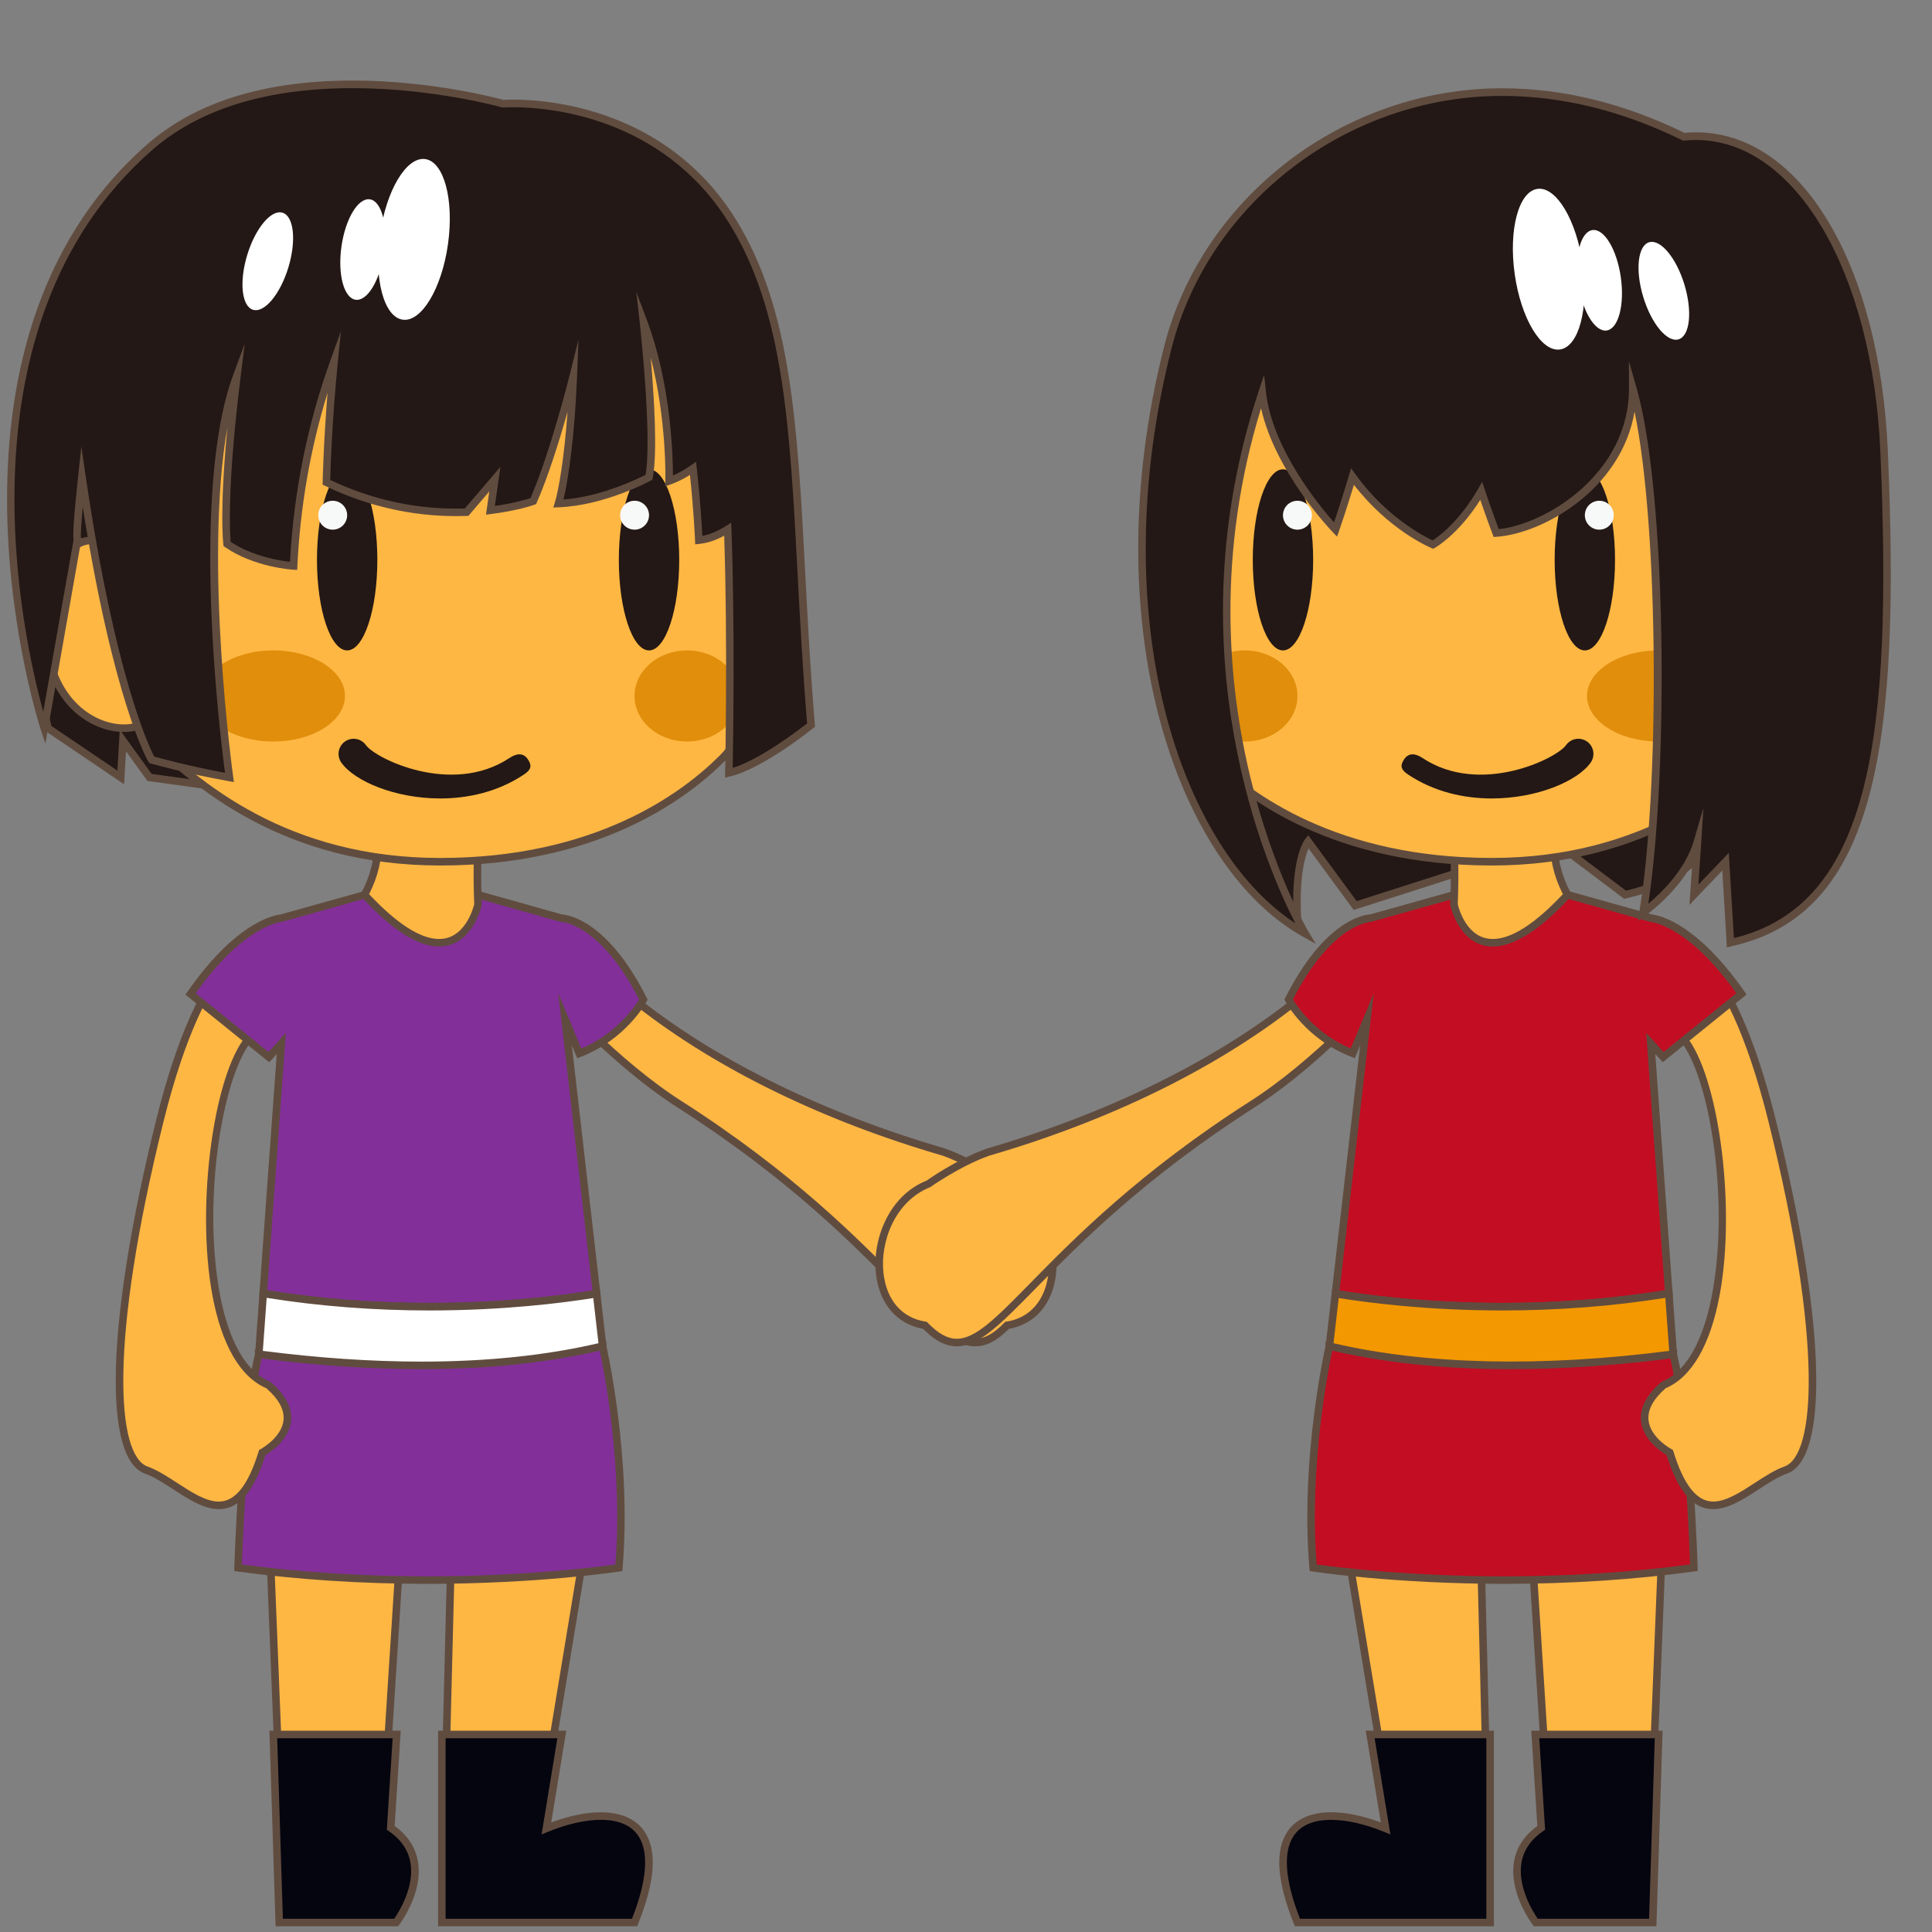 <svg width="64" height="64" viewBox="0 0 64 64" preserveAspectRatio="none" xmlns="http://www.w3.org/2000/svg" xmlns:xlink="http://www.w3.org/1999/xlink"><rect x="0" y="0" width="64" height="64" fill="#808080" stroke="none"/><g><g><g><path d="M9.254,59.102h3.506l0.698-10.916l1.577-0.292l-0.283,11.208 h3.324l1.885-11.416v-3.095c-3.789,0.912-8.065,0.704-11.388,0.267l0.218,2.661 L9.254,59.102z" fill="#ffb743"/><path d="M18.182,59.227h-3.558l0.003-0.128L14.906,48.045l-1.329,0.246 l-0.699,10.936H9.134l-0.468-11.703l-0.23-2.811l0.153,0.021 c4.321,0.569,8.245,0.482,11.343-0.264l0.154-0.037v3.253L18.182,59.227z M14.881,58.977h3.089l1.868-11.312l-0.001-2.916 c-3.066,0.71-6.905,0.794-11.126,0.252l0.206,2.508l0.458,11.468h3.269 l0.696-10.896l1.824-0.338L14.881,58.977z" fill="#604c3f"/></g><g><g><path d="M14.637,57.456v6.229h3.19h3.193 C22.5,60.019,20.255,59.688,18.101,60.565l0.511-3.109H14.637z" fill="#05050f"/><path d="M21.105,63.811h-6.593v-6.479h4.247l-0.499,3.038 c0.593-0.22,1.157-0.336,1.642-0.336c0.666,0,1.167,0.222,1.45,0.64 c0.423,0.628,0.351,1.657-0.215,3.06L21.105,63.811z M14.762,63.561h6.174 c0.498-1.263,0.57-2.212,0.208-2.747c-0.237-0.352-0.655-0.53-1.243-0.53 c-0.509,0-1.115,0.138-1.753,0.398L17.941,60.766l0.523-3.185h-3.703V63.561z" fill="#604c3f"/></g><g><path d="M9.053,57.456L9.25,63.686h3.875c0,0,1.512-1.979-0.181-3.137 l0.197-3.093H9.053z" fill="#05050f"/><path d="M13.187,63.811H9.129l-0.205-6.479h4.351l-0.201,3.156 c0.438,0.316,0.698,0.719,0.774,1.194c0.166,1.032-0.591,2.037-0.624,2.08 L13.187,63.811z M9.371,63.561h3.689c0.144-0.207,0.67-1.035,0.54-1.84 c-0.069-0.427-0.313-0.786-0.727-1.068l-0.059-0.04l0.193-3.031H9.182 L9.371,63.561z" fill="#604c3f"/></g></g><g><path d="M17.794,32.335c0,0,2.284,2.69,4.71,4.241 c8.051,5.146,8.756,9.496,10.856,7.327c2.161-0.338,1.908-3.886-0.105-4.679 c0,0-0.978-0.696-1.982-1.058c-3.65-1.062-7.262-2.708-10.103-4.927 C21.17,33.239,19.469,31.229,17.794,32.335z" fill="#ffb743"/><path d="M32.307,44.599L32.307,44.599 c-0.734,0-1.444-0.724-2.62-1.922c-1.426-1.454-3.581-3.649-7.25-5.995 c-2.414-1.543-4.714-4.238-4.737-4.265l-0.091-0.107l0.118-0.078 c0.354-0.234,0.738-0.353,1.14-0.353c1.302,0,2.355,1.228,2.399,1.279 c2.624,2.046,6.103,3.743,10.043,4.889c1.017,0.365,1.979,1.047,2.02,1.076 c1.232,0.481,1.78,1.946,1.655,3.071c-0.109,0.992-0.691,1.672-1.562,1.826 C33.03,44.415,32.676,44.599,32.307,44.599z M17.985,32.365 c0.458,0.521,2.481,2.76,4.586,4.106c3.693,2.361,5.86,4.569,7.294,6.03 c1.13,1.152,1.812,1.848,2.441,1.848l0,0c0.305,0,0.611-0.169,0.963-0.532 l0.029-0.03l0.041-0.006c0.786-0.124,1.294-0.712,1.394-1.614 c0.114-1.033-0.382-2.375-1.525-2.826c-0.036-0.021-1.002-0.705-1.979-1.057 c-3.963-1.152-7.471-2.863-10.138-4.946c-0.028-0.029-1.042-1.209-2.227-1.209 C18.559,32.128,18.264,32.208,17.985,32.365z" fill="#604c3f"/></g><g><path d="M19.961,44.591c0,0,0.851,3.655,0.539,7.343 c0,0-5.863,0.918-12.613,0c0,0,0.135-4.8,0.687-7.076 C8.573,44.857,14.59,45.796,19.961,44.591z" fill="#832f99"/><path d="M14.157,52.467c-2.175,0-4.291-0.138-6.287-0.409l-0.111-0.016 l0.003-0.112c0.001-0.048,0.142-4.839,0.69-7.102l0.027-0.112l0.113,0.019 c0.022,0.003,2.257,0.346,5.17,0.346c0,0,0.001,0,0.001,0 c2.286,0,4.361-0.205,6.17-0.611l0.121-0.027l0.028,0.121 c0.009,0.037,0.852,3.717,0.542,7.382l-0.008,0.098l-0.097,0.015 C20.493,52.062,17.861,52.467,14.157,52.467z M8.015,51.825 c1.953,0.26,4.018,0.392,6.142,0.392c3.285,0,5.721-0.32,6.227-0.393 c0.255-3.222-0.377-6.43-0.517-7.084c-1.798,0.392-3.85,0.59-6.103,0.59 c0,0-0,0-0.001,0c-2.559,0-4.599-0.263-5.094-0.332 C8.193,47.078,8.04,51.102,8.015,51.825z" fill="#604c3f"/></g><g><path d="M9.143,30.89c0,0-2.201-0.405-3.851,6.253 C3.641,43.799,3.545,48.236,4.846,48.698c1.3,0.462,2.834,2.688,3.841-0.581 c0,0,1.732-0.917,0.201-2.238C6.036,44.697,6.737,35.812,8.359,34.279 C8.359,34.279,10.815,32.001,9.143,30.89z" fill="#ffb743"/><path d="M7.248,49.992L7.248,49.992 c-0.502,0-1.015-0.334-1.511-0.657c-0.328-0.213-0.637-0.414-0.933-0.519 C3.388,48.313,3.532,43.719,5.17,37.112c1.461-5.894,3.353-6.352,3.898-6.352 c0.063,0,0.097,0.007,0.097,0.007l0.047,0.019 c0.388,0.258,0.601,0.596,0.634,1.007c0.095,1.175-1.341,2.521-1.402,2.578 c-1.014,0.958-1.763,5.235-1.167,8.465c0.204,1.106,0.657,2.512,1.66,2.928 l0.034,0.021c0.493,0.426,0.718,0.862,0.669,1.297 c-0.07,0.618-0.672,1.017-0.847,1.12C8.408,49.423,7.917,49.992,7.248,49.992z M9.068,31.01c-0.355,0-2.202,0.297-3.656,6.163 C3.597,44.494,3.868,48.218,4.888,48.58c0.323,0.115,0.66,0.334,0.985,0.546 c0.466,0.303,0.947,0.616,1.375,0.616c0.543,0,0.976-0.544,1.32-1.662 L8.583,48.031l0.046-0.024c0.007-0.004,0.697-0.378,0.762-0.954 c0.039-0.345-0.153-0.703-0.569-1.066c-0.866-0.37-1.485-1.443-1.791-3.104 c-0.562-3.053,0.088-7.603,1.243-8.693c0.015-0.014,1.41-1.322,1.324-2.376 c-0.026-0.326-0.19-0.588-0.499-0.801C9.09,31.011,9.08,31.01,9.068,31.01z" fill="#604c3f"/></g><g><g><path d="M19.762,42.855l-1.043-9.087l0.469,1.125 c1.469-0.562,2.125-1.781,2.125-1.781c-1.359-2.696-2.719-2.696-2.719-2.696 l-2.758-0.776h-3.76L9.303,30.418c-0.272,0.034-1.458,0.315-2.99,2.507 l2.594,2.094L9.317,34.566l-0.599,8.281 C13.702,43.665,18.036,43.141,19.762,42.855z" fill="#832f99"/><path d="M14.235,43.411c-1.895,0-3.758-0.148-5.536-0.44 l-0.113-0.019l0.581-8.034l-0.247,0.271l-0.092-0.073l-2.685-2.167l0.067-0.096 c1.545-2.21,2.746-2.518,3.077-2.559l2.789-0.779l3.794,0.005l2.744,0.772 c0.182,0.01,1.503,0.171,2.811,2.764l0.029,0.059l-0.031,0.058 c-0.027,0.051-0.695,1.266-2.19,1.839l-0.114,0.043l-0.175-0.42l0.956,8.325 l-0.117,0.02C18.806,43.14,16.787,43.411,14.235,43.411z M8.852,42.742 c1.731,0.278,3.542,0.419,5.383,0.419c2.436,0,4.382-0.248,5.39-0.41 l-1.131-9.848l0.762,1.829c1.157-0.484,1.772-1.392,1.915-1.624 c-1.289-2.517-2.564-2.566-2.577-2.566l-0.033-0.005l-2.741-0.771h-3.726 l-2.756,0.773c-0.232,0.031-1.363,0.271-2.854,2.363l2.411,1.946l0.575-0.633 L8.852,42.742z" fill="#604c3f"/></g><g><path d="M19.961,44.591l-0.199-1.735 c-1.726,0.285-6.06,0.81-11.043-0.008L8.573,44.857 C11.896,45.295,16.172,45.503,19.961,44.591z" fill="#fff"/><path d="M13.965,45.355c-0,0-0,0-0,0 c-1.703,0-3.522-0.126-5.407-0.374l-0.117-0.016l0.164-2.264l0.135,0.022 c1.766,0.289,3.615,0.437,5.496,0.437c2.535-0.001,4.539-0.269,5.507-0.429 l0.13-0.021l0.227,1.976l-0.107,0.025 C18.218,45.139,16.19,45.355,13.965,45.355z M8.707,44.749 c1.833,0.236,3.601,0.356,5.258,0.356h0c2.161,0,4.131-0.205,5.86-0.61 L19.653,43c-1.019,0.162-2.973,0.41-5.418,0.411 c-1.847,0-3.664-0.141-5.401-0.418L8.707,44.749z" fill="#604c3f"/></g></g></g><g><path d="M1.59,24.123L4,25.753l0.071-1.222l0.881,1.222l3.443,0.474 l-2.667-16.188l-3.333,1.25C2.396,11.29,0.256,18.274,1.59,24.123z" fill="#231815"/><path d="M8.547,26.374l-3.665-0.504l-0.707-0.98l-0.064,1.09 l-2.633-1.781l-0.011-0.048c-1.325-5.814,0.787-12.828,0.809-12.898l0.018-0.059 l0.058-0.022l3.476-1.303l0.025,0.15L8.547,26.374z M5.023,25.637l3.222,0.443 L5.63,10.21l-3.132,1.175c-0.2,0.686-2.022,7.206-0.797,12.663l2.188,1.479 l0.079-1.354L5.023,25.637z" fill="#604c3f"/></g><g><g><path d="M12.5,27.882c0.036,0.515-0.076,1.102-0.425,1.758 c3.122,3.378,3.76,0.322,3.76,0.322s-0.049-0.875-0.001-2.064 C15.87,27.044,12.375,26.11,12.5,27.882z" fill="#ffb743"/><path d="M14.548,31.355L14.548,31.355 c-0.703,0-1.565-0.549-2.564-1.63l-0.06-0.065l0.042-0.078 c0.31-0.583,0.448-1.152,0.411-1.691c-0.022-0.315,0.058-0.573,0.239-0.767 c0.228-0.245,0.607-0.374,1.099-0.374c0.763,0,1.663,0.315,2.049,0.716 c0.137,0.143,0.204,0.29,0.198,0.437c-0.048,1.169,0,2.044,0,2.053 l0,0.016l-0.003,0.016C15.956,30.001,15.66,31.355,14.548,31.355z M12.227,29.62c0.924,0.985,1.705,1.485,2.321,1.485 c0.854,0,1.129-1.019,1.162-1.154c-0.006-0.132-0.044-0.97,0-2.059 c0.004-0.095-0.067-0.19-0.128-0.253c-0.339-0.353-1.177-0.64-1.869-0.64 c-0.293,0-0.689,0.051-0.916,0.294c-0.132,0.141-0.19,0.336-0.173,0.579 C12.665,28.435,12.531,29.022,12.227,29.62z" fill="#604c3f"/></g><g><path d="M25.5,14.832c0,0-0.56,2.097-0.75,4.424 c-0.194,2.378,0.542,4.498-0.821,5.861c-1.644,1.644-4.631,3.428-9.345,3.428 s-7.709-2.115-9.876-4.333c-1.625-1.663-1.415-9.381-1.415-9.381 S2.042,4.546,15.5,4.546C26.5,4.546,25.5,14.832,25.5,14.832z" fill="#ffb743"/><path d="M14.584,28.671c-5.104,0-8.132-2.495-9.965-4.371 c-1.643-1.681-1.459-9.154-1.45-9.472c-0.004-0.02-0.436-3.853,2.208-6.837 C7.475,5.623,10.88,4.421,15.5,4.421c3.399,0,6.009,0.977,7.756,2.902 c2.768,3.049,2.373,7.477,2.368,7.521c-0.009,0.041-0.562,2.134-0.75,4.422 c-0.06,0.736-0.03,1.442-0.001,2.125c0.064,1.523,0.12,2.839-0.856,3.814 C22.723,26.5,19.777,28.671,14.584,28.671z M15.5,4.671 c-4.545,0-7.888,1.173-9.937,3.486c-2.569,2.901-2.15,6.623-2.146,6.66 c-0.001,0.095-0.189,7.703,1.38,9.309c1.802,1.844,4.776,4.295,9.787,4.295 c5.103,0,7.99-2.125,9.256-3.392c0.898-0.898,0.845-2.163,0.783-3.627 c-0.029-0.69-0.059-1.405,0.002-2.156c0.189-2.312,0.748-4.425,0.754-4.446 c0-0.023,0.383-4.344-2.31-7.31C21.372,5.62,18.825,4.671,15.5,4.671z" fill="#604c3f"/></g><g><g><ellipse cx="11.5" cy="18.546" rx="1" ry="3" fill="#231815"/><circle cx="11.021" cy="17.067" r=".479" fill="#f7f8f8"/></g><g><ellipse cx="21.5" cy="18.546" rx="1" ry="3" fill="#231815"/><circle cx="21.021" cy="17.067" r=".479" fill="#f7f8f8"/></g></g><g><path d="M5,19.034c0,0-2.682-3.086-3.383,0.901 s2.957,5.036,3.655,3.534" fill="#ffb743"/><path d="M4.102,24.248c-0.209,0-0.429-0.034-0.653-0.104 c-1.273-0.4-2.371-1.863-1.955-4.229c0.214-1.221,0.642-1.928,1.269-2.103 c1.064-0.297,2.281,1.082,2.332,1.141l-0.188,0.164 c-0.012-0.013-1.154-1.317-2.077-1.063c-0.526,0.146-0.892,0.787-1.089,1.904 c-0.39,2.217,0.615,3.581,1.784,3.948c0.722,0.225,1.395,0.026,1.635-0.489 l0.227,0.105C5.168,23.986,4.681,24.248,4.102,24.248z" fill="#604c3f"/></g><path d="M14.584,26.45c-1.493,0-2.842-0.571-3.278-1.189 c-0.158-0.226-0.105-0.538,0.121-0.697c0.226-0.158,0.537-0.105,0.697,0.121 c0.312,0.443,2.847,1.69,4.754,0.424c0.229-0.152,0.456-0.185,0.61,0.046 c0.152,0.23,0.09,0.355-0.141,0.508 C16.494,26.23,15.512,26.45,14.584,26.45z" fill="#231815"/><ellipse cx="9.053" cy="23.055" rx="2.374" ry="1.509" fill="#e08e0b"/><ellipse cx="22.76" cy="23.055" rx="1.74" ry="1.509" fill="#e08e0b"/></g><g><path d="M24.253,7.311C21.581,3.036,16.667,3.435,16.667,3.435 S9.053,1.269,4.938,4.894c-7.622,6.714-3.473,19.229-3.473,19.229L2.562,17.895 c0,0-0.072-0.032,0.151-2.109c1.068,7.27,2.311,9.384,2.311,9.384 s1.166,0.333,2.577,0.583c0,0-1.288-9.166,0.249-13.311 c-0.516,4.145-0.326,5.576-0.326,5.576c0.946,0.656,2.203,0.729,2.203,0.729 c0.123-2.583,0.643-4.844,1.344-6.785C10.849,14.161,10.812,15.977,10.812,15.977 c1.772,0.856,3.412,1.034,4.645,0.989l0.935-1.093l-0.147,1.032 c0.883-0.107,1.421-0.303,1.421-0.303c0.675-1.533,1.325-4.145,1.325-4.145 c-0.085,2.197-0.339,3.731-0.492,4.225c1.507-0.057,3-0.872,3-0.872 c0.25-1.292-0.185-5.156-0.185-5.156c0.935,2.489,0.851,5.281,0.851,5.281 c0.302-0.107,0.558-0.257,0.792-0.418c0.152,1.384,0.191,2.377,0.191,2.377 c0.358-0.038,0.679-0.185,0.958-0.361c0.132,3.581,0.039,8.068,0.039,8.068 c1.073-0.25,2.722-1.583,2.722-1.583C26.25,16.546,26.671,11.178,24.253,7.311z" fill="#231815"/><path d="M7.749,25.907l-0.17-0.03 c-1.401-0.248-2.577-0.583-2.589-0.586l-0.048-0.014l-0.025-0.043 c-0.049-0.083-1.156-2.023-2.177-8.45c-0.061,0.678-0.065,0.933-0.062,1.025 l0.026,0.011l-1.201,6.812l-0.156-0.47c-0.042-0.126-4.087-12.671,3.509-19.363 c1.606-1.415,3.905-2.132,6.833-2.132c2.566,0,4.751,0.576,4.991,0.641 c0.045-0.003,0.158-0.009,0.325-0.009c1.147,0,5.067,0.284,7.355,3.944 c1.852,2.961,2.055,6.824,2.313,11.715c0.084,1.596,0.171,3.247,0.32,5.049 l0.005,0.066l-0.051,0.042c-0.068,0.055-1.684,1.354-2.772,1.608l-0.157,0.037 l0.003-0.161c0.001-0.044,0.088-4.351-0.032-7.852 c-0.281,0.153-0.553,0.242-0.827,0.271l-0.133,0.014l-0.005-0.134 c-0-0.009-0.037-0.908-0.168-2.166c-0.223,0.14-0.433,0.243-0.648,0.319 l-0.172,0.061l0.005-0.183c0.001-0.023,0.051-2.002-0.484-4.084 c0.108,1.252,0.229,3.141,0.065,3.987l-0.011,0.058l-0.051,0.028 c-0.062,0.034-1.537,0.829-3.055,0.887l-0.176,0.007l0.052-0.169 c0.12-0.388,0.308-1.449,0.42-2.999c-0.255,0.897-0.635,2.131-1.02,3.006 l-0.021,0.049l-0.05,0.019c-0.022,0.008-0.562,0.202-1.449,0.31l-0.162,0.02 l0.109-0.768l-0.691,0.809l-0.055,0.002c-0.115,0.004-0.233,0.006-0.355,0.006 c-1.501,0-2.964-0.339-4.348-1.008l-0.072-0.035L10.688,15.975 c0-0.015,0.027-1.281,0.162-2.959c-0.57,1.846-0.905,3.772-0.999,5.738 l-0.006,0.126l-0.126-0.007c-0.053-0.003-1.303-0.083-2.267-0.751L7.406,18.09 l-0.007-0.055c-0.006-0.05-0.134-1.081,0.134-3.876 c-0.789,4.464,0.18,11.496,0.192,11.576L7.749,25.907z M5.109,25.064 c0.227,0.062,1.193,0.324,2.345,0.536c-0.174-1.312-1.154-9.335,0.278-13.2 l0.374-1.009l-0.133,1.068c-0.453,3.64-0.358,5.192-0.332,5.49 c0.728,0.484,1.637,0.626,1.966,0.663c0.123-2.307,0.574-4.558,1.344-6.691 l0.343-0.95l-0.101,1.005c-0.192,1.91-0.245,3.549-0.254,3.924 c1.329,0.629,2.73,0.948,4.167,0.948c0.1,0,0.197-0.001,0.292-0.004 l1.179-1.378l-0.185,1.294c0.619-0.087,1.042-0.213,1.182-0.258 c0.655-1.512,1.29-4.048,1.296-4.074l0.293-1.178l-0.047,1.213 c-0.078,2.008-0.296,3.459-0.451,4.085c1.246-0.094,2.458-0.685,2.722-0.819 c0.22-1.314-0.192-5.022-0.196-5.06l-0.113-1l0.354,0.942 c0.793,2.114,0.859,4.47,0.86,5.141c0.192-0.083,0.381-0.19,0.595-0.337 l0.172-0.118l0.022,0.208c0.118,1.076,0.169,1.926,0.185,2.247 c0.251-0.047,0.505-0.153,0.772-0.322l0.184-0.116l0.008,0.217 c0.116,3.156,0.057,7.06,0.042,7.908c0.923-0.289,2.194-1.263,2.464-1.475 c-0.146-1.78-0.232-3.412-0.316-4.99c-0.256-4.854-0.458-8.689-2.275-11.595 c-2.22-3.551-6.029-3.827-7.144-3.827c-0.207,0-0.324,0.009-0.327,0.009 l-0.022,0.002l-0.022-0.006c-0.022-0.006-2.273-0.637-4.944-0.637 c-2.866,0-5.109,0.696-6.668,2.069c-6.607,5.82-4.249,16.182-3.585,18.589 L2.438,17.884c-0.027-0.187-0.001-0.687,0.151-2.112l0.105-0.979l0.143,0.974 C3.807,22.373,4.934,24.729,5.109,25.064z" fill="#604c3f"/></g><ellipse transform="matrix(0.99 0.139 -0.139 0.99 1.241 -1.835)" cx="13.713" cy="7.938" rx="1.138" ry="2.687" fill="#fff"/><ellipse transform="matrix(0.99 0.14 -0.14 0.99 1.272 -1.598)" cx="12.021" cy="8.264" rx=".712" ry="1.68" fill="#fff"/><ellipse transform="matrix(0.957 0.291 -0.291 0.957 2.904 -2.207)" cx="8.866" cy="8.653" rx=".712" ry="1.68" fill="#fff"/></g><g><g><path d="M42.979,30.417c0,0-8.602-4.333-1.791-22.167l14.238,0.333 c0,0,7.573,19.03-1.594,21.057l-2.334-1.758l-6.606,2.116l-1.56-2.123 C43.333,27.875,42.875,28.435,42.979,30.417z" fill="#231815"/><path d="M43.115,30.625l-0.192-0.097 c-0.089-0.045-2.208-1.143-3.509-4.462c-1.193-3.043-1.875-8.611,1.657-17.861 l0.032-0.083L41.191,8.125l14.321,0.335l0.03,0.077 c0.205,0.517,4.998,12.715,1.939,18.488c-0.771,1.455-1.989,2.376-3.622,2.737 l-0.057,0.012l-2.328-1.754l-6.631,2.124l-1.496-2.038 c-0.118,0.273-0.315,0.947-0.244,2.303L43.115,30.625z M41.273,8.377 c-3.462,9.11-2.802,14.585-1.636,17.577c1.041,2.667,2.656,3.884,3.207,4.237 c-0.06-1.822,0.372-2.373,0.392-2.396l0.102-0.125l1.603,2.181l6.582-2.108 l2.34,1.762c1.529-0.353,2.673-1.227,3.399-2.597 c2.881-5.437-1.511-17.138-1.921-18.202L41.273,8.377z" fill="#604c3f"/></g><g><g><path d="M54.745,59.102h-3.506l-0.698-10.916l-1.576-0.292 l0.282,11.208h-3.323l-1.886-11.416v-3.095 c3.79,0.912,8.065,0.704,11.389,0.267l-0.219,2.661L54.745,59.102z" fill="#ffb743"/><path d="M54.865,59.227h-3.743l-0.008-0.117l-0.691-10.818 L49.094,48.045L49.375,59.227h-3.558l-0.017-0.104l-1.886-11.416l-0.002-3.273 l0.154,0.037c3.098,0.746,7.021,0.833,11.343,0.264l0.154-0.021l-0.231,2.815 L54.865,59.227z M51.356,58.977H54.625l0.458-11.463l0.206-2.513 c-4.22,0.542-8.06,0.458-11.126-0.252v2.937l1.867,11.291h3.089l-0.283-11.234 l1.823,0.338l0.007,0.098L51.356,58.977z" fill="#604c3f"/></g><g><g><path d="M49.363,57.456v6.229h-3.19h-3.193 C41.5,60.019,43.744,59.688,45.899,60.565l-0.511-3.109H49.363z" fill="#05050f"/><path d="M49.488,63.811h-6.593l-0.032-0.078 c-0.565-1.402-0.638-2.432-0.215-3.06c0.282-0.418,0.784-0.64,1.45-0.64 c0.484,0,1.049,0.116,1.642,0.336l-0.499-3.038h4.247V63.811z M43.064,63.561 h6.174v-5.979h-3.702l0.522,3.185l-0.206-0.084 c-0.639-0.261-1.245-0.398-1.754-0.398c-0.588,0-1.006,0.179-1.243,0.53 C42.494,61.349,42.566,62.298,43.064,63.561z" fill="#604c3f"/></g><g><path d="M54.947,57.456L54.75,63.686h-3.875c0,0-1.512-1.979,0.181-3.137 l-0.197-3.093H54.947z" fill="#05050f"/><path d="M54.871,63.811h-4.058l-0.038-0.049 c-0.032-0.043-0.789-1.048-0.623-2.08c0.076-0.476,0.337-0.878,0.774-1.194 l-0.201-3.156h4.351L54.871,63.811z M50.939,63.561h3.689l0.189-5.979h-3.827 l0.193,3.031l-0.059,0.04c-0.413,0.282-0.658,0.642-0.727,1.067 C50.27,62.525,50.796,63.354,50.939,63.561z" fill="#604c3f"/></g></g><g><path d="M46.206,32.335c0,0-2.284,2.69-4.71,4.241 c-8.051,5.146-8.756,9.496-10.856,7.327c-2.161-0.338-1.908-3.886,0.105-4.679 c0,0,0.978-0.696,1.982-1.058c3.65-1.062,7.262-2.708,10.103-4.927 C42.83,33.239,44.531,31.229,46.206,32.335z" fill="#ffb743"/><path d="M31.693,44.599c-0.369,0-0.723-0.184-1.114-0.579 c-0.869-0.154-1.452-0.833-1.562-1.825c-0.125-1.126,0.423-2.591,1.682-3.087 c0.014-0.015,0.977-0.696,1.986-1.059c3.948-1.149,7.428-2.846,10.068-4.909 c0.026-0.034,1.079-1.262,2.382-1.262c0.401,0,0.785,0.119,1.141,0.353 l0.117,0.078l-0.091,0.107c-0.023,0.027-2.324,2.722-4.738,4.265 c-3.67,2.346-5.824,4.541-7.251,5.995C33.137,43.875,32.427,44.599,31.693,44.599z M45.135,32.128c-1.188,0-2.199,1.179-2.209,1.191 c-2.685,2.101-6.192,3.812-10.164,4.967c-0.97,0.349-1.936,1.032-1.945,1.039 c-1.17,0.466-1.666,1.808-1.551,2.842c0.1,0.901,0.607,1.489,1.394,1.613 l0.041,0.006l0.029,0.03c0.352,0.363,0.658,0.532,0.963,0.532 c0.629,0,1.311-0.695,2.442-1.848c1.434-1.461,3.601-3.67,7.294-6.03 c2.105-1.346,4.129-3.585,4.586-4.106 C45.736,32.208,45.441,32.128,45.135,32.128z" fill="#604c3f"/></g><g><path d="M44.038,44.591c0,0-0.851,3.655-0.538,7.343 c0,0,5.863,0.918,12.613,0c0,0-0.135-4.8-0.687-7.076 C55.427,44.857,49.41,45.796,44.038,44.591z" fill="#c30d23"/><path d="M49.843,52.467c-3.703,0-6.336-0.405-6.362-0.41 l-0.097-0.015L43.375,51.944c-0.311-3.665,0.533-7.345,0.541-7.382l0.028-0.121 l0.121,0.027c1.81,0.406,3.886,0.611,6.172,0.611 c2.913,0,5.148-0.343,5.17-0.346l0.114-0.019l0.026,0.112 c0.549,2.263,0.689,7.054,0.69,7.102l0.003,0.112l-0.111,0.016 C54.134,52.329,52.019,52.467,49.843,52.467z M43.616,51.824 c0.507,0.072,2.941,0.393,6.227,0.393c2.124,0,4.189-0.132,6.142-0.392 c-0.023-0.724-0.178-4.747-0.653-6.827c-0.494,0.069-2.535,0.332-5.094,0.332 c-2.253,0-4.306-0.198-6.104-0.59C43.994,45.395,43.362,48.604,43.616,51.824z" fill="#604c3f"/></g><g><path d="M54.857,30.89c0,0,2.2-0.405,3.851,6.253 c1.651,6.656,1.746,11.094,0.445,11.556c-1.3,0.462-2.834,2.688-3.841-0.581 c0,0-1.732-0.917-0.201-2.238c2.853-1.182,2.151-10.067,0.529-11.6 C55.641,34.279,53.185,32.001,54.857,30.89z" fill="#ffb743"/><path d="M56.751,49.992c-0.668,0-1.159-0.569-1.543-1.791 c-0.175-0.104-0.777-0.502-0.848-1.12c-0.049-0.435,0.177-0.871,0.669-1.297 l0.034-0.021c1.003-0.416,1.457-1.822,1.66-2.928 c0.595-3.23-0.154-7.508-1.169-8.466c-0.061-0.056-1.496-1.402-1.401-2.577 c0.033-0.411,0.247-0.749,0.635-1.007l0.047-0.019c0,0,0.033-0.007,0.097-0.007 c0.545,0,2.437,0.458,3.897,6.352C60.469,43.719,60.612,48.312,59.195,48.816 c-0.296,0.104-0.605,0.306-0.933,0.519 C57.767,49.658,57.254,49.992,56.751,49.992z M55.179,45.986 c-0.417,0.364-0.608,0.723-0.569,1.066c0.065,0.579,0.755,0.95,0.762,0.954 l0.046,0.024l0.015,0.049c0.345,1.118,0.776,1.662,1.319,1.662 c0.429,0,0.91-0.313,1.375-0.616c0.325-0.212,0.662-0.431,0.985-0.546 c1.021-0.362,1.292-4.086-0.524-11.407c-1.502-6.059-3.407-6.182-3.686-6.162 c-0.309,0.213-0.473,0.476-0.499,0.802c-0.085,1.054,1.31,2.362,1.323,2.375 c1.155,1.092,1.807,5.641,1.244,8.693 C56.664,44.543,56.045,45.616,55.179,45.986z" fill="#604c3f"/></g><g><g><path d="M44.237,42.855l1.044-9.087l-0.469,1.125 c-1.469-0.562-2.125-1.781-2.125-1.781c1.359-2.696,2.719-2.696,2.719-2.696 l2.758-0.776h3.76L54.697,30.418c0.271,0.034,1.458,0.315,2.99,2.507 l-2.594,2.094l-0.411-0.452l0.599,8.281 C50.298,43.665,45.964,43.141,44.237,42.855z" fill="#c30d23"/><path d="M49.766,43.411c-2.553,0-4.572-0.271-5.549-0.433 l-0.117-0.02l0.956-8.325l-0.175,0.42l-0.113-0.043 c-1.495-0.573-2.162-1.788-2.19-1.839l-0.03-0.058l0.029-0.059 c1.308-2.592,2.628-2.754,2.811-2.764l2.777-0.777l3.794,0.004l2.773,0.778 c0.312,0.038,1.514,0.346,3.059,2.555l0.066,0.096l-2.776,2.241l-0.247-0.271 l0.581,8.034l-0.112,0.019C53.522,43.263,51.66,43.411,49.766,43.411z M44.375,42.751c1.008,0.162,2.954,0.41,5.391,0.41 c1.841,0,3.651-0.141,5.383-0.419l-0.616-8.527l0.575,0.633l2.41-1.946 c-1.491-2.092-2.622-2.333-2.836-2.359L51.906,29.765h-3.725L45.406,30.542 c-0.012,0-1.287,0.049-2.576,2.566c0.143,0.232,0.757,1.14,1.914,1.624 l0.763-1.829L44.375,42.751z" fill="#604c3f"/></g><g><path d="M44.038,44.591l0.199-1.735 c1.727,0.285,6.061,0.81,11.044-0.008l0.146,2.01 C52.104,45.295,47.828,45.503,44.038,44.591z" fill="#f39800"/><path d="M50.036,45.355c-2.227,0-4.254-0.217-6.027-0.644 l-0.107-0.025l0.227-1.976l0.13,0.021c0.969,0.16,2.973,0.429,5.508,0.429 c1.881,0,3.73-0.147,5.495-0.437l0.136-0.022l0.163,2.264l-0.116,0.016 C53.558,45.229,51.738,45.355,50.036,45.355z M44.175,44.495 c3.052,0.716,6.894,0.798,11.119,0.254l-0.128-1.756 c-1.737,0.277-3.554,0.418-5.4,0.418c-2.444,0-4.4-0.249-5.419-0.411 L44.175,44.495z" fill="#604c3f"/></g></g></g><g><g><path d="M51.499,27.882c-0.036,0.515,0.076,1.102,0.425,1.758 c-3.121,3.378-3.76,0.322-3.76,0.322s0.049-0.875,0-2.064 C48.13,27.044,51.624,26.11,51.499,27.882z" fill="#ffb743"/><path d="M49.451,31.355c-1.111,0-1.406-1.354-1.409-1.368l-0.004-0.016 l0.001-0.016c0.001-0.009,0.048-0.883,0-2.052 c-0.006-0.147,0.061-0.294,0.198-0.437c0.386-0.401,1.285-0.716,2.049-0.716 c0.49,0,0.87,0.129,1.099,0.374c0.181,0.194,0.261,0.452,0.239,0.767 c-0.038,0.538,0.1,1.107,0.41,1.691l0.042,0.078l-0.061,0.065 C51.017,30.807,50.153,31.355,49.451,31.355z M48.29,29.951 c0.033,0.143,0.3,1.154,1.161,1.154c0.617,0,1.397-0.5,2.321-1.485 c-0.304-0.599-0.438-1.186-0.398-1.747c0.018-0.243-0.041-0.438-0.173-0.579 c-0.226-0.243-0.623-0.294-0.915-0.294c-0.692,0-1.53,0.287-1.869,0.64 c-0.061,0.063-0.132,0.158-0.128,0.253 C48.334,28.982,48.296,29.821,48.29,29.951z" fill="#604c3f"/></g><g><path d="M38.5,14.832c0,0,0.56,2.097,0.75,4.424 c0.194,2.378-0.542,4.498,0.821,5.861c1.645,1.644,4.631,3.428,9.345,3.428 s7.709-2.115,9.876-4.333c1.625-1.663,1.414-9.381,1.414-9.381 S61.958,4.546,48.5,4.546C37.5,4.546,38.5,14.832,38.5,14.832z" fill="#ffb743"/><path d="M49.416,28.671c-5.193,0-8.139-2.171-9.434-3.465 c-0.975-0.976-0.92-2.291-0.855-3.814c0.029-0.683,0.059-1.39-0.002-2.125 c-0.187-2.29-0.74-4.381-0.746-4.402c-0.008-0.064-0.402-4.492,2.364-7.541 C42.491,5.398,45.101,4.421,48.5,4.421c4.619,0,8.025,1.201,10.123,3.57 c2.644,2.985,2.212,6.817,2.207,6.856c0.01,0.299,0.194,7.772-1.448,9.453 C57.548,26.176,54.521,28.671,49.416,28.671z M48.5,4.671 c-3.325,0-5.872,0.948-7.57,2.818c-2.692,2.966-2.31,7.287-2.306,7.33 c0.002,0.001,0.562,2.115,0.751,4.426c0.061,0.751,0.031,1.466,0.002,2.156 c-0.062,1.464-0.115,2.729,0.783,3.627c1.267,1.267,4.153,3.392,9.256,3.392 c5.01,0,7.984-2.452,9.786-4.295c1.57-1.606,1.381-9.213,1.379-9.29 c0.006-0.056,0.422-3.782-2.147-6.681C56.385,5.843,53.043,4.671,48.5,4.671z" fill="#604c3f"/></g><g><g><ellipse cx="52.5" cy="18.546" rx="1" ry="3" fill="#231815"/><circle cx="52.979" cy="17.067" r=".479" fill="#f7f8f8"/></g><g><ellipse cx="42.5" cy="18.546" rx="1" ry="3" fill="#231815"/><circle cx="42.979" cy="17.067" r=".479" fill="#f7f8f8"/></g></g><path d="M49.416,26.45c1.493,0,2.842-0.571,3.278-1.189 c0.158-0.226,0.104-0.538-0.121-0.697c-0.226-0.158-0.537-0.105-0.697,0.121 c-0.312,0.443-2.847,1.69-4.754,0.424c-0.229-0.152-0.456-0.185-0.61,0.046 c-0.152,0.23-0.09,0.355,0.141,0.508C47.506,26.23,48.488,26.45,49.416,26.45 z" fill="#231815"/><ellipse cx="54.947" cy="23.055" rx="2.374" ry="1.509" fill="#e08e0b"/><ellipse cx="41.24" cy="23.055" rx="1.74" ry="1.509" fill="#e08e0b"/></g><g><path d="M38.684,11.517C40.25,5.333,47.584,0.5,55.777,4.532 C59.417,4.167,62.153,8.741,62.416,15c0.417,9.917-0.44,15.21-5.095,16.23 l-0.161-2.684l-1.047,1.094c0,0,0.048-0.666,0.117-1.756 c-0.397,1.366-1.804,2.352-1.804,2.352c0.698-4.11,0.695-13.778-0.34-17.375 c0.007,2.89-2.801,4.686-4.523,4.798c0,0-0.209-0.542-0.495-1.394 c-0.75,1.304-1.6,1.778-1.6,1.778s-1.487-0.616-2.665-2.254 c-0.314,1.053-0.562,1.758-0.562,1.758S42.062,15.281,41.812,13 c-3.336,10.055,1.427,17.932,1.427,17.932 C38.916,28.546,36.42,20.454,38.684,11.517z" fill="#231815"/><path d="M57.205,31.383l-0.152-2.544l-1.089,1.138l0.024-0.346 c0-0,0.027-0.374,0.069-1.019c-0.56,1.016-1.511,1.691-1.56,1.725 l-0.245,0.171l0.051-0.295c0.666-3.924,0.662-12.636-0.156-16.576 c-0.441,2.59-3.053,4.045-4.576,4.145l-0.092,0.006l-0.032-0.086 c-0.002-0.005-0.172-0.445-0.411-1.144c-0.72,1.144-1.473,1.573-1.507,1.592 l-0.053,0.029l-0.056-0.023c-0.06-0.025-1.413-0.598-2.569-2.096 c-0.277,0.912-0.49,1.519-0.492,1.525l-0.067,0.191l-0.141-0.146 c-0.084-0.086-1.904-2-2.377-4.104c-2.969,9.651,1.525,17.262,1.572,17.339 l0.241,0.399l-0.409-0.226c-4.127-2.277-6.982-10.214-4.616-19.555 c1.256-4.959,5.965-8.559,11.197-8.559c2.006,0,4.039,0.497,6.041,1.477 c0.127-0.012,0.256-0.018,0.382-0.018c3.481,0,6.096,4.362,6.358,10.608 c0.401,9.551-0.319,15.29-5.193,16.357L57.205,31.383z M57.268,28.252 L57.438,31.075c4.573-1.113,5.246-6.748,4.854-16.069 c-0.252-6.008-2.821-10.369-6.108-10.369c-0.13,0-0.261,0.007-0.393,0.02 l-0.036,0.003l-0.032-0.016c-1.978-0.974-3.983-1.467-5.962-1.467 c-5.119,0-9.727,3.521-10.955,8.371c-2.261,8.923,0.275,16.533,4.105,19.04 c-0.903-1.751-4.105-8.918-1.216-17.627l0.18-0.544l0.062,0.57 c0.206,1.878,1.773,3.776,2.255,4.32c0.095-0.28,0.279-0.839,0.492-1.553 l0.073-0.244l0.148,0.207c1.015,1.412,2.273,2.054,2.554,2.186 c0.192-0.125,0.884-0.626,1.501-1.699l0.139-0.241l0.088,0.264 c0.217,0.645,0.391,1.115,0.46,1.301c1.562-0.159,4.322-1.843,4.315-4.666 l-0.002-0.894l0.247,0.859c1.006,3.495,1.066,12.704,0.394,17.114 c0.413-0.346,1.229-1.126,1.51-2.091l0.316-1.088l-0.071,1.131 c-0.04,0.625-0.072,1.111-0.094,1.412L57.268,28.252z" fill="#604c3f"/></g><ellipse transform="matrix(-0.99 0.139 -0.139 -0.99 103.318 10.637)" cx="51.286" cy="8.938" rx="1.138" ry="2.687" fill="#fff"/><ellipse transform="matrix(-0.99 0.14 -0.14 -0.99 106.733 11.039)" cx="52.979" cy="9.264" rx=".712" ry="1.68" fill="#fff"/><ellipse transform="matrix(-0.957 0.291 -0.291 -0.957 110.689 2.827)" cx="55.134" cy="9.653" rx=".712" ry="1.68" fill="#fff"/></g></svg>